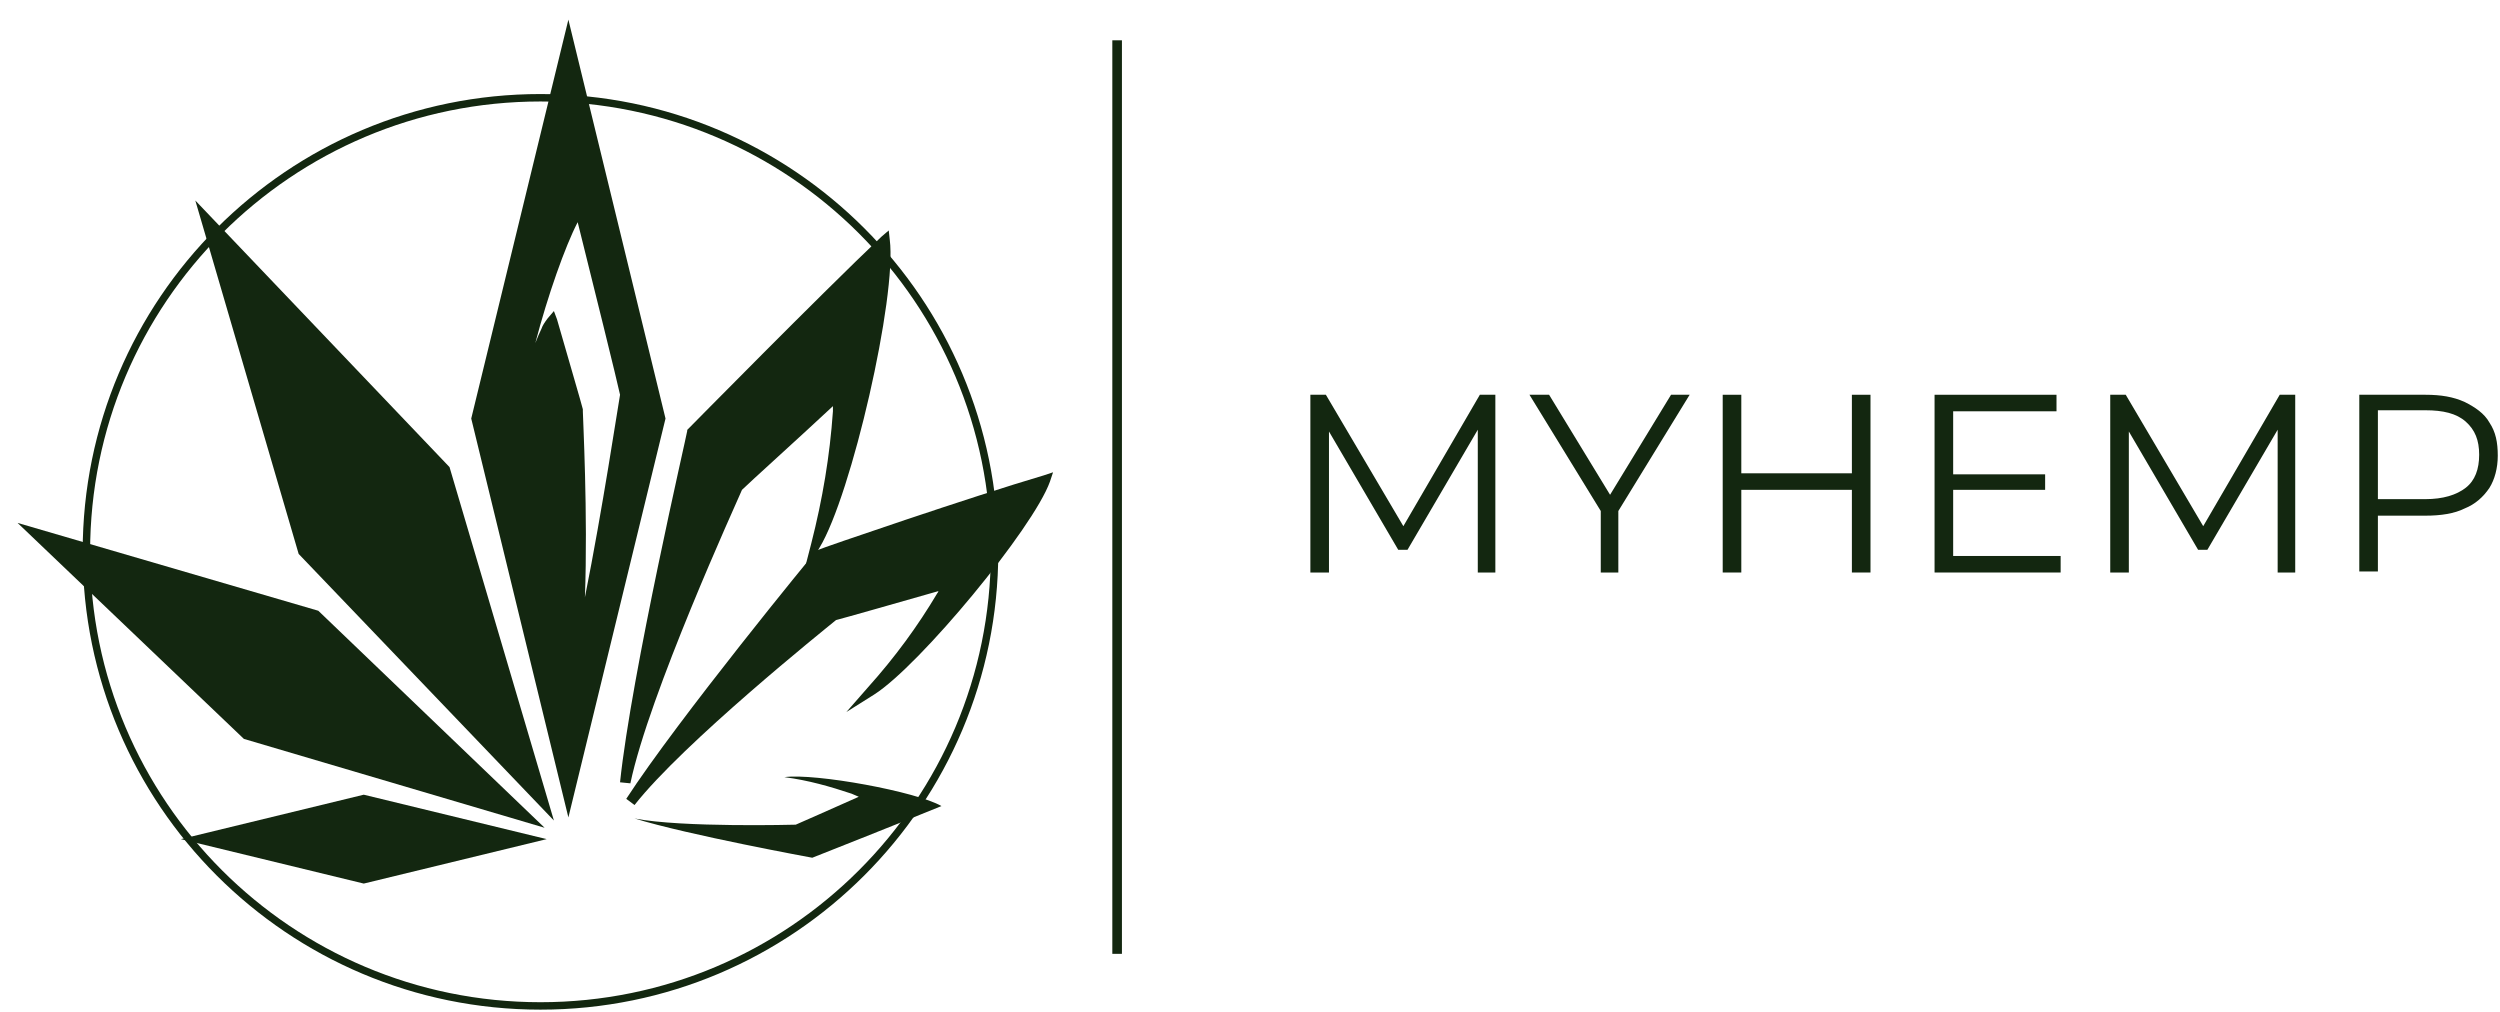 <?xml version="1.0" encoding="UTF-8"?> <svg xmlns="http://www.w3.org/2000/svg" width="336" height="136" viewBox="0 0 336 136" fill="none"> <path d="M176.114 76.945V53.056H178.198L189.17 71.668H188.059L198.892 53.056H200.976V76.945H198.615V56.806H199.17L189.17 73.89H187.92L177.92 56.806H178.614V76.945H176.114Z" fill="#132710"></path> <path d="M215.143 76.945V68.056L215.699 69.584L205.56 53.056H208.198L217.088 67.64H215.699L224.588 53.056H227.088L216.949 69.584L217.504 68.056V76.945H215.143Z" fill="#132710"></path> <path d="M234.032 76.945H231.532V53.056H234.032V76.945ZM249.171 65.834H233.754V63.612H249.171V65.834ZM248.894 53.056H251.394V76.945H248.894V53.056Z" fill="#132710"></path> <path d="M262.505 74.723H276.95V76.945H260.005V53.056H276.394V55.278H262.505V74.723ZM262.227 63.751H274.866V65.834H262.227V63.751Z" fill="#132710"></path> <path d="M283.616 76.945V53.056H285.7L296.672 71.668H295.561L306.394 53.056H308.478V76.945H306.117V56.806H306.672L296.672 73.89H295.422L285.422 56.806H286.116V76.945H283.616Z" fill="#132710"></path> <path d="M317.089 76.945V53.056H325.978C328.061 53.056 329.728 53.334 331.256 54.028C332.645 54.723 333.895 55.556 334.589 56.806C335.422 58.056 335.7 59.445 335.7 61.251C335.7 62.917 335.284 64.445 334.589 65.556C333.756 66.806 332.645 67.779 331.256 68.334C329.867 69.029 328.061 69.306 325.978 69.306H318.478L319.589 68.056V76.806H317.089V76.945ZM319.589 68.334L318.478 67.084H325.978C328.339 67.084 330.145 66.529 331.395 65.556C332.645 64.584 333.2 63.056 333.2 61.112C333.2 59.167 332.645 57.779 331.395 56.667C330.145 55.556 328.339 55.139 325.978 55.139H318.478L319.589 53.889V68.334Z" fill="#132710"></path> <path d="M150.142 5.417V128.196" stroke="#132710" stroke-width="1.292" stroke-miterlimit="10"></path> <path d="M133.669 74.168C133.669 107.873 106.345 135.197 72.64 135.197C38.935 135.197 11.611 107.873 11.611 74.168C11.611 40.463 38.935 13.139 72.64 13.139C106.345 13.139 133.669 40.463 133.669 74.168Z" stroke="#132710"></path> <path d="M83.334 105.141C84.862 90.557 92.362 58.196 92.362 57.918V57.779L92.501 57.64C92.64 57.501 110.279 39.584 118.473 31.806L119.446 30.973L119.585 32.223C120.557 39.862 114.446 66.529 110.14 73.613L107.918 77.363L109.029 73.057C110.557 67.085 111.529 61.251 111.946 55.279C111.946 55.14 111.946 54.862 111.946 54.585C107.64 58.612 100.556 65.001 99.723 65.835C98.89 67.779 87.223 93.335 84.723 105.28L83.334 105.141Z" fill="#132710"></path> <path d="M84.169 107.364C91.114 96.669 109.447 74.308 109.725 74.03L109.864 73.891H110.003C110.142 73.752 130.836 66.669 140.281 63.891L141.531 63.474L141.114 64.724C138.892 70.974 123.614 89.447 117.503 93.336L113.753 95.697L116.669 92.364C120.281 88.336 123.336 84.169 125.975 79.724C126.114 79.585 126.114 79.447 126.114 79.447C121.253 80.835 113.475 83.058 112.364 83.336C110.836 84.586 91.808 99.864 85.28 108.197L84.169 107.364Z" fill="#132710"></path> <path d="M85.28 110.003C92.503 112.225 109.17 115.28 109.17 115.28C109.17 115.28 121.114 110.558 126.531 108.336C123.198 106.391 109.586 103.891 105.419 104.447C108.614 104.864 111.531 105.697 114.447 106.669C114.725 106.808 115.142 106.947 115.42 107.086C112.642 108.336 106.947 110.836 106.947 110.836C106.947 110.836 91.669 111.253 85.28 110.003Z" fill="#132710"></path> <path d="M40.139 74.447L26.25 26.946L60.417 62.78L74.445 110.28L40.139 74.447Z" fill="#132710"></path> <path d="M32.779 99.308L2.361 70.279L42.779 82.085L73.196 111.252L32.779 99.308Z" fill="#132710"></path> <path d="M24.306 112.779L48.889 106.807L73.473 112.779L48.889 118.752L24.306 112.779Z" fill="#132710"></path> <path d="M63.334 56.251L76.39 2.639L89.445 56.251L76.39 109.863L63.334 56.251ZM74.862 42.918C75.973 46.806 78.334 54.862 78.334 55.001V55.14V55.279C78.334 55.973 79.029 69.168 78.612 80.279C80.973 68.474 83.056 54.584 83.334 53.057C83.056 51.668 79.584 37.64 77.64 29.862C75.973 33.056 73.612 39.723 71.945 46.112C72.223 45.418 72.501 44.723 72.779 44.168C72.918 43.751 73.195 43.334 73.612 42.779L74.445 41.806L74.862 42.918Z" fill="#132710"></path> </svg> 